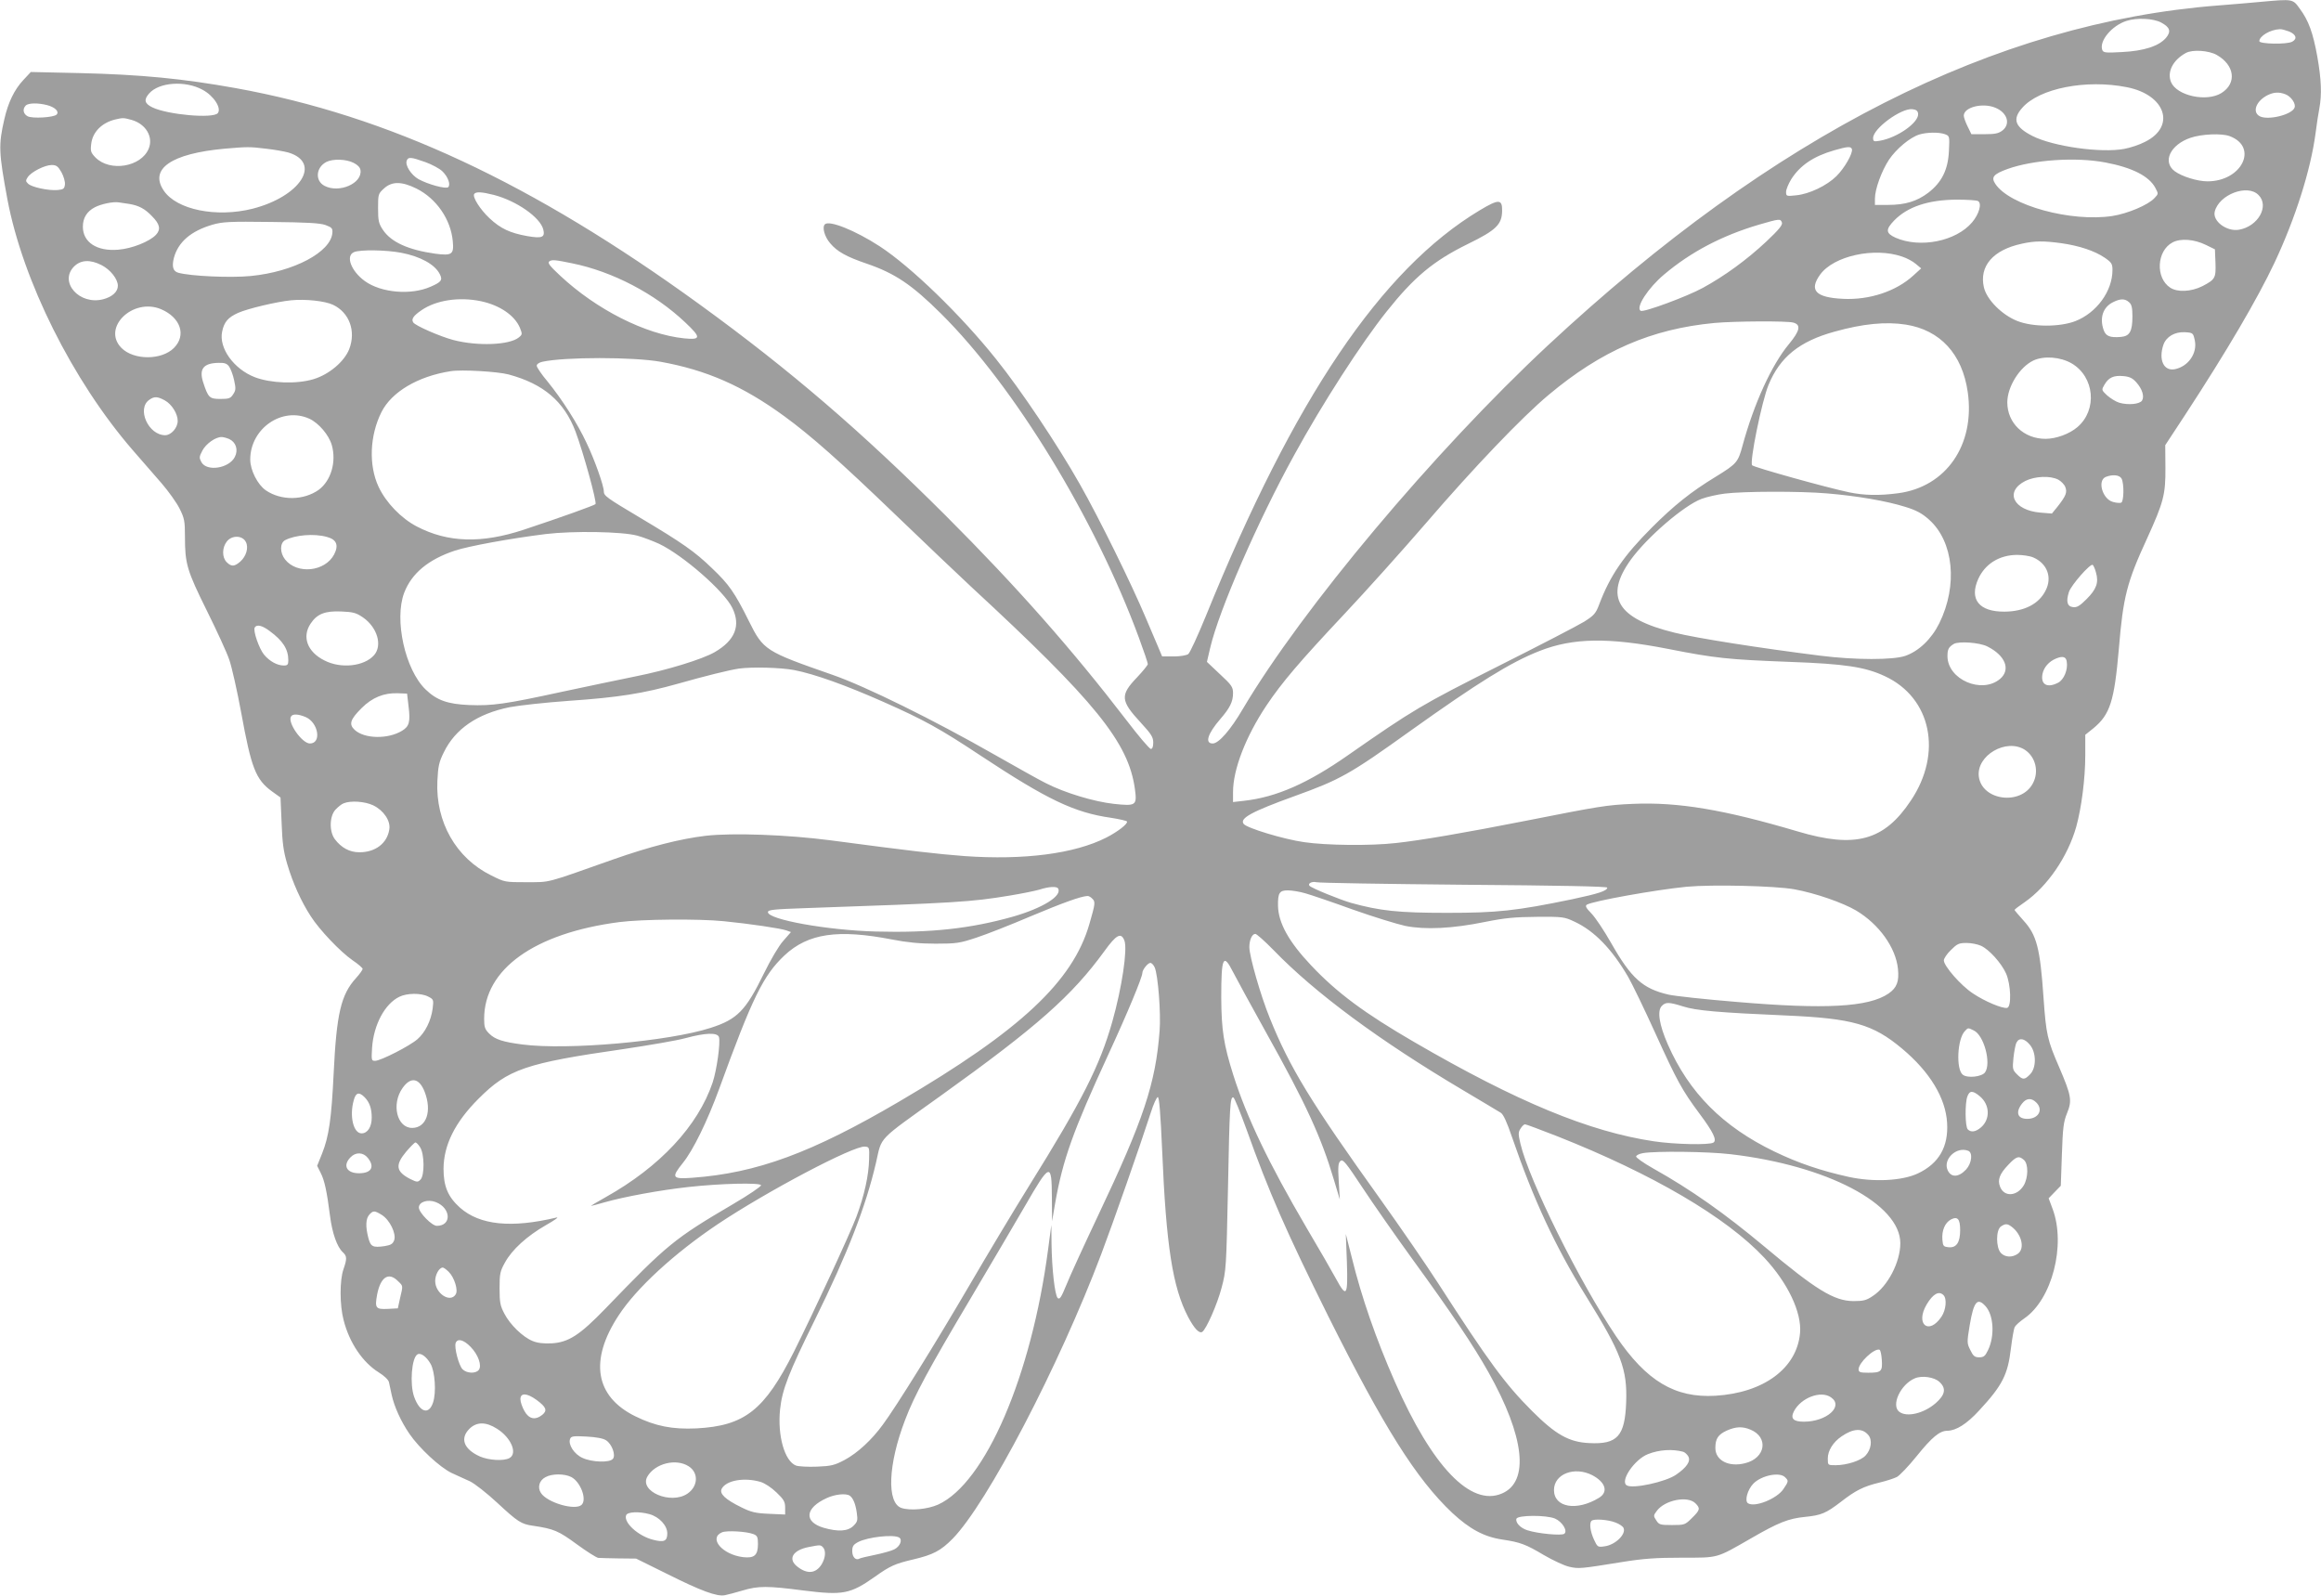 <?xml version="1.0" standalone="no"?>
<!DOCTYPE svg PUBLIC "-//W3C//DTD SVG 20010904//EN"
 "http://www.w3.org/TR/2001/REC-SVG-20010904/DTD/svg10.dtd">
<svg version="1.0" xmlns="http://www.w3.org/2000/svg"
 width="1280pt" height="880pt" viewBox="0 0 1280 880"
 preserveAspectRatio="xMidYMid meet">
<g transform="translate(0,880) scale(0.1,-0.1)"
fill="#9e9e9e" stroke="none">
<path d="M12470 8790 c-47 -5 -152 -13 -235 -20 -1233 -95 -2452 -713 -3700
-1876 -627 -585 -1353 -1450 -1680 -2002 -69 -118 -134 -192 -167 -192 -45 0
-28 54 42 135 53 61 70 96 70 142 0 34 -7 45 -72 105 l-72 68 18 77 c48 207
264 702 463 1063 156 285 369 615 510 792 152 191 258 279 447 372 158 77 189
108 190 184 1 65 -19 65 -124 2 -543 -326 -1023 -1038 -1509 -2235 -45 -110
-89 -206 -98 -212 -9 -7 -45 -13 -80 -13 l-64 0 -18 43 c-10 23 -42 98 -71
167 -80 190 -258 552 -366 742 -123 217 -323 516 -461 688 -195 244 -469 509
-642 622 -134 87 -278 145 -302 121 -16 -16 -2 -68 29 -104 38 -46 90 -75 202
-113 155 -53 249 -116 410 -276 404 -401 849 -1130 1091 -1787 27 -73 49 -138
49 -145 0 -6 -27 -39 -59 -73 -95 -99 -92 -129 21 -251 57 -62 68 -79 68 -109
0 -23 -5 -35 -13 -35 -8 0 -69 72 -136 160 -298 388 -604 735 -995 1126 -467
466 -856 801 -1356 1164 -924 671 -1719 1042 -2560 1194 -289 52 -521 75 -862
83 l-268 6 -41 -44 c-50 -53 -84 -124 -105 -216 -33 -143 -31 -184 17 -443 85
-449 359 -998 689 -1380 51 -58 123 -141 161 -185 38 -44 83 -107 99 -139 27
-54 30 -69 30 -156 0 -149 11 -186 120 -406 55 -111 112 -234 125 -274 14 -41
43 -170 65 -289 56 -307 80 -370 171 -436 l46 -33 6 -139 c4 -110 10 -157 31
-228 30 -102 77 -207 130 -288 47 -74 163 -196 231 -243 30 -20 55 -42 55 -47
0 -5 -16 -28 -36 -50 -84 -92 -108 -197 -124 -527 -12 -249 -26 -347 -64 -442
l-27 -67 19 -38 c22 -42 35 -105 52 -238 12 -95 39 -172 71 -201 23 -21 23
-36 3 -94 -21 -60 -21 -197 1 -280 32 -126 106 -234 195 -289 29 -18 52 -40
55 -53 3 -13 9 -44 15 -70 14 -64 50 -145 98 -215 54 -79 168 -185 233 -216
30 -13 75 -35 101 -46 25 -12 93 -65 150 -118 114 -106 133 -118 198 -127 115
-17 140 -28 241 -102 56 -41 109 -74 118 -75 9 -1 60 -2 113 -3 l96 -1 174
-86 c186 -93 271 -124 315 -116 15 3 59 14 98 26 87 26 137 26 337 0 216 -27
257 -20 393 76 84 60 112 72 210 95 111 26 153 48 219 115 190 194 586 951
820 1571 64 169 218 609 272 777 15 48 33 87 39 87 8 0 15 -90 24 -291 22
-530 58 -758 143 -921 34 -64 61 -93 78 -83 22 14 83 152 107 244 25 93 26
112 35 541 9 465 12 514 30 508 6 -2 38 -82 73 -178 123 -344 217 -559 451
-1030 305 -610 484 -895 683 -1083 96 -89 175 -132 276 -147 100 -15 129 -26
230 -86 50 -29 112 -58 139 -64 53 -12 62 -11 291 26 117 19 188 24 330 24
206 0 187 -5 384 108 149 86 204 108 296 117 89 9 115 20 196 82 82 64 126 86
213 107 38 9 81 23 97 31 15 8 65 60 110 116 84 104 126 139 169 139 48 1 106
37 174 111 129 139 159 198 176 344 7 55 16 108 21 117 5 10 29 31 52 47 154
105 231 405 157 604 l-22 59 33 34 34 35 6 172 c5 147 9 180 28 227 29 71 25
96 -43 255 -65 149 -72 182 -86 380 -19 278 -38 349 -111 429 -27 30 -49 56
-49 58 0 3 25 22 56 43 125 87 237 250 284 415 29 105 50 265 50 396 l0 112
45 36 c92 76 115 150 140 436 24 290 44 368 156 611 91 200 102 242 101 389
l-1 125 109 166 c232 355 399 640 494 841 115 245 199 510 226 713 6 50 16
112 21 138 14 75 11 158 -11 283 -24 133 -48 200 -97 266 -39 54 -36 54 -213
38z m-552 -114 c49 -26 57 -49 27 -85 -39 -45 -121 -72 -242 -78 -89 -5 -103
-4 -109 11 -19 49 52 135 134 161 57 18 146 14 190 -9z m707 -50 c39 -17 45
-40 16 -56 -30 -16 -181 -13 -181 3 0 28 60 64 113 66 10 1 33 -6 52 -13z
m-400 -129 c99 -56 112 -156 26 -210 -82 -51 -246 -15 -278 60 -23 56 10 122
82 161 36 20 126 14 170 -11z m-11108 -192 c62 -33 106 -102 84 -129 -26 -31
-276 -9 -361 32 -43 21 -48 42 -18 76 54 63 200 73 295 21z m10613 14 c213
-42 271 -216 100 -301 -30 -16 -82 -33 -115 -39 -127 -24 -391 13 -506 71 -96
49 -113 92 -57 155 94 108 353 159 578 114z m874 -39 c31 -12 59 -52 50 -74
-15 -39 -147 -71 -192 -47 -43 23 -20 84 43 116 35 17 63 19 99 5z m-12343
-60 c44 -12 67 -36 51 -52 -16 -16 -135 -23 -160 -9 -24 13 -29 40 -10 59 15
15 70 15 119 2z m10743 -14 c66 -27 85 -89 40 -125 -22 -17 -41 -21 -99 -21
l-73 0 -21 43 c-12 24 -21 50 -21 59 0 47 104 73 174 44z m-426 -32 c7 -48
-113 -133 -210 -150 -34 -6 -38 -4 -38 15 0 52 153 164 215 159 22 -2 31 -9
33 -24z m-9853 -35 c79 -22 122 -94 95 -159 -42 -101 -213 -129 -293 -49 -26
27 -29 35 -24 75 7 65 58 117 132 135 43 10 46 10 90 -2z m10001 -79 c26 -10
26 -11 22 -94 -5 -103 -40 -172 -114 -229 -62 -47 -127 -67 -221 -67 l-73 0 0
35 c0 52 37 153 78 215 40 59 115 122 166 138 42 13 109 14 142 2z m1571 -11
c159 -60 67 -249 -123 -249 -56 0 -142 27 -181 56 -69 52 -24 146 87 184 61
21 173 26 217 9z m-10830 -69 c46 -5 101 -15 123 -21 186 -56 68 -242 -197
-310 -199 -50 -419 -6 -490 100 -81 120 42 204 335 231 127 11 139 11 229 0z
m8746 -2 c7 -22 -41 -106 -86 -150 -53 -52 -149 -98 -221 -105 -54 -6 -56 -5
-56 19 0 13 13 44 28 69 49 77 123 127 237 160 73 21 92 23 98 7z m-7867 -72
c36 -13 79 -36 94 -51 31 -30 46 -73 32 -87 -12 -12 -111 15 -164 44 -40 23
-75 76 -65 102 8 22 24 20 103 -8z m-396 -4 c22 -11 36 -25 38 -40 11 -73
-117 -129 -198 -87 -54 28 -48 102 10 132 36 18 109 16 150 -5z m9661 2 c148
-28 240 -75 275 -139 18 -34 18 -34 -5 -58 -34 -37 -147 -85 -231 -98 -228
-35 -568 58 -646 177 -25 37 -10 54 67 82 142 51 377 67 540 36z m-11272 -54
c12 -22 21 -52 19 -68 -3 -23 -8 -27 -41 -30 -51 -4 -143 16 -162 35 -14 13
-14 18 -2 36 19 29 94 67 132 67 26 0 35 -7 54 -40z m1958 -90 c110 -55 189
-170 200 -290 7 -73 -4 -81 -97 -69 -149 21 -243 64 -288 131 -24 36 -27 51
-27 121 0 76 1 79 33 108 44 40 98 39 179 -1z m10158 -35 c62 -61 -2 -174
-108 -192 -68 -11 -146 48 -133 100 23 94 180 154 241 92z m-9731 0 c126 -33
255 -124 272 -190 11 -44 -6 -51 -88 -37 -95 17 -147 41 -209 99 -52 49 -94
116 -84 133 9 14 42 12 109 -5z m8185 -34 c22 -14 5 -72 -33 -117 -89 -105
-287 -144 -422 -85 -55 25 -56 45 -8 95 74 76 188 114 344 115 58 0 111 -3
119 -8z m-10194 -16 c51 -9 84 -26 123 -67 44 -44 50 -73 22 -103 -35 -37
-132 -76 -208 -82 -118 -10 -195 41 -195 127 0 48 22 84 66 107 35 18 100 32
132 27 11 -2 38 -6 60 -9z m9112 -102 c5 -13 -17 -40 -86 -105 -108 -101 -230
-190 -351 -256 -86 -47 -326 -136 -342 -126 -29 18 41 126 129 200 148 125
320 215 523 275 114 33 119 34 127 12z m-8032 -14 c35 -13 40 -18 38 -43 -8
-106 -213 -215 -450 -238 -110 -11 -333 -1 -400 18 -29 8 -36 34 -24 82 24 88
94 148 213 183 56 16 94 18 323 15 195 -2 270 -6 300 -17z m10371 -110 l49
-24 3 -73 c3 -85 -1 -93 -72 -130 -62 -31 -138 -35 -178 -8 -82 54 -74 203 13
249 45 24 120 18 185 -14z m-799 10 c99 -14 184 -42 240 -80 38 -26 43 -34 43
-68 0 -116 -87 -236 -205 -282 -86 -33 -235 -33 -320 1 -84 33 -168 117 -184
185 -27 117 50 207 209 241 71 16 121 16 217 3z m-9154 -53 c105 -20 185 -64
212 -117 17 -33 10 -44 -50 -70 -108 -48 -273 -34 -363 31 -76 55 -108 140
-59 160 34 14 177 12 260 -4z m8277 -21 c25 -8 59 -26 75 -40 l30 -25 -44 -40
c-94 -86 -240 -135 -386 -128 -152 7 -190 47 -127 134 75 103 298 152 452 99z
m-7335 -37 c222 -45 455 -166 624 -326 88 -83 88 -97 -5 -88 -215 22 -485 159
-685 346 -59 55 -71 71 -59 79 14 10 33 8 125 -11z m-2595 -10 c49 -25 90 -77
90 -114 0 -33 -31 -61 -80 -74 -132 -35 -247 95 -161 181 37 36 88 39 151 7z
m1277 -219 c90 -43 127 -145 89 -244 -27 -69 -111 -140 -197 -166 -93 -28
-235 -23 -324 11 -116 45 -199 161 -180 251 11 54 33 79 89 104 52 23 211 61
291 69 80 8 188 -4 232 -25z m815 20 c104 -22 186 -78 215 -146 14 -35 14 -38
-6 -54 -51 -42 -227 -49 -361 -14 -72 19 -210 79 -221 97 -12 18 1 37 45 67
81 56 208 75 328 50z m9090 -6 c14 -12 18 -31 18 -77 0 -84 -15 -110 -64 -114
-60 -5 -83 4 -95 39 -23 67 -3 126 53 153 40 20 65 20 88 -1z m-10854 -38
c108 -46 141 -144 71 -214 -68 -68 -221 -68 -289 0 -110 111 62 279 218 214z
m9002 -74 c43 -12 37 -44 -23 -117 -97 -116 -194 -330 -257 -561 -25 -92 -31
-100 -148 -172 -138 -84 -231 -159 -352 -280 -157 -157 -231 -266 -291 -425
-18 -48 -28 -60 -82 -94 -34 -21 -248 -132 -475 -246 -423 -213 -467 -239
-827 -490 -223 -156 -396 -232 -574 -252 l-61 -7 0 55 c0 125 70 306 184 477
85 127 182 241 431 506 114 121 316 346 449 500 265 308 529 584 676 707 291
244 567 364 915 397 109 10 400 12 435 2z m620 -11 c190 -30 312 -162 342
-373 41 -290 -119 -522 -384 -557 -106 -14 -187 -12 -270 5 -124 26 -522 137
-535 149 -16 15 53 353 90 443 63 154 171 241 364 294 157 44 283 56 393 39z
m1594 -87 c15 -71 -36 -144 -110 -159 -62 -12 -91 53 -63 135 16 45 63 72 119
69 44 -3 45 -4 54 -45z m-8461 -118 c254 -46 453 -133 682 -300 149 -109 303
-245 617 -547 156 -150 342 -327 413 -393 686 -634 869 -859 904 -1117 12 -90
6 -94 -116 -81 -109 12 -269 60 -375 114 -35 17 -161 88 -281 156 -338 193
-715 379 -897 442 -370 129 -380 135 -460 296 -78 157 -110 203 -204 292 -93
90 -161 138 -396 278 -185 110 -200 121 -200 145 0 31 -50 173 -95 267 -51
109 -134 239 -216 340 -33 39 -59 78 -59 86 0 9 13 18 31 22 123 27 502 27
652 0z m7782 -9 c126 -74 143 -256 32 -351 -44 -38 -118 -65 -176 -65 -120 0
-211 87 -211 201 0 86 68 195 144 231 58 27 149 20 211 -16z m-10161 -18 c8
-12 21 -45 27 -74 10 -46 10 -56 -5 -78 -14 -23 -24 -26 -71 -26 -60 0 -67 7
-95 93 -23 73 2 105 87 106 32 1 45 -4 57 -21z m1541 -43 c193 -52 306 -149
369 -315 44 -118 119 -391 110 -400 -9 -8 -184 -71 -395 -141 -233 -77 -419
-72 -591 18 -86 45 -169 131 -210 218 -56 120 -49 284 16 413 56 111 201 197
381 225 59 10 261 -2 320 -18z m8977 -44 c32 -36 45 -77 31 -100 -13 -20 -76
-26 -125 -12 -20 6 -50 25 -68 41 -31 29 -31 30 -14 59 23 39 50 52 104 47 34
-3 51 -11 72 -35z m-10873 -99 c38 -21 71 -73 71 -113 0 -38 -36 -79 -69 -79
-93 0 -158 146 -88 195 28 20 45 19 86 -3z m797 -101 c52 -24 108 -90 124
-146 26 -93 -5 -196 -72 -246 -83 -59 -207 -61 -292 -3 -45 31 -86 111 -86
170 0 171 176 293 326 225z m-442 -112 c38 -18 51 -60 31 -99 -32 -63 -154
-82 -184 -29 -13 24 -13 30 5 64 20 38 72 75 106 75 9 0 28 -5 42 -11z m10436
-218 c15 -28 13 -128 -2 -133 -7 -3 -28 -1 -45 4 -58 15 -88 118 -40 138 38
15 76 11 87 -9z m-349 -6 c16 -9 34 -27 39 -41 11 -29 4 -48 -43 -108 l-31
-38 -62 5 c-151 12 -201 116 -84 175 53 26 136 30 181 7z m-1274 -76 c167 -14
328 -42 430 -74 62 -19 93 -36 132 -71 135 -121 159 -362 56 -571 -43 -87
-113 -154 -188 -180 -67 -23 -276 -23 -467 1 -335 42 -685 97 -805 127 -318
78 -389 197 -241 403 91 125 292 298 390 335 30 11 87 24 128 29 104 13 414
14 565 1z m-6562 -233 c33 -9 87 -30 120 -45 132 -63 360 -262 404 -354 47
-97 15 -178 -97 -243 -67 -39 -261 -99 -437 -134 -88 -18 -271 -56 -406 -85
-312 -68 -385 -78 -511 -73 -119 5 -179 26 -241 86 -113 109 -174 385 -118
533 41 107 133 184 281 233 78 25 300 66 500 91 150 18 421 14 505 -9z m-1712
-7 c53 -14 66 -45 40 -96 -50 -96 -205 -112 -271 -28 -29 37 -29 90 0 106 55
29 161 38 231 18z m-447 -28 c16 -31 2 -79 -31 -108 -32 -28 -49 -29 -75 -3
-26 26 -26 80 1 114 28 36 87 34 105 -3z m9857 -85 c77 -33 106 -110 68 -183
-37 -74 -118 -115 -226 -116 -141 -1 -196 68 -145 181 38 83 116 131 213 132
32 0 72 -6 90 -14z m346 -83 c16 -55 3 -92 -51 -146 -38 -38 -54 -48 -76 -45
-32 4 -39 31 -22 84 13 38 117 157 131 149 4 -3 13 -22 18 -42z m-9557 -248
c79 -55 108 -154 61 -208 -55 -62 -183 -76 -274 -29 -94 47 -125 130 -76 203
35 53 79 71 169 67 66 -3 82 -7 120 -33z m-516 -74 c74 -54 104 -101 104 -162
0 -24 -4 -29 -25 -29 -36 0 -78 23 -109 60 -27 33 -62 133 -51 150 11 18 41
11 81 -19z m7716 -100 c259 -51 328 -58 668 -71 306 -11 416 -28 525 -79 256
-119 319 -424 143 -686 -147 -221 -306 -265 -624 -170 -405 120 -659 163 -909
152 -143 -6 -184 -13 -589 -93 -334 -66 -586 -109 -718 -123 -142 -16 -384
-13 -507 5 -112 16 -313 77 -332 100 -25 31 43 68 281 154 252 91 304 120 640
361 370 264 551 377 710 439 185 73 381 76 712 11z m1758 14 c100 -50 130
-128 70 -179 -101 -85 -290 -3 -290 126 0 38 7 50 35 67 28 16 142 8 185 -14z
m438 -85 c7 -43 -16 -99 -48 -115 -60 -31 -97 -10 -86 48 7 37 36 70 76 86 37
15 55 9 58 -19z m-7019 -45 c113 -22 284 -83 496 -177 219 -97 310 -147 530
-293 371 -245 519 -316 723 -345 45 -7 84 -16 87 -20 7 -12 -51 -57 -114 -89
-175 -89 -454 -125 -781 -102 -157 12 -295 28 -740 87 -238 31 -539 42 -688
25 -142 -17 -307 -59 -512 -131 -381 -135 -342 -124 -476 -125 -119 0 -121 0
-196 38 -193 95 -306 294 -296 519 4 83 9 106 36 160 63 129 185 212 362 248
52 10 199 26 325 35 277 19 413 41 605 95 148 42 281 75 335 83 72 10 229 6
304 -8z m-2126 -199 c11 -87 4 -112 -36 -136 -77 -47 -207 -45 -261 5 -33 31
-25 57 38 120 59 59 124 85 201 82 l50 -2 8 -69z m-568 -60 c71 -30 90 -146
24 -146 -43 0 -125 116 -104 149 9 15 39 14 80 -3z m9482 -181 c59 -39 79
-120 44 -185 -65 -123 -280 -96 -298 37 -15 117 152 214 254 148z m-9109 -306
c58 -28 97 -86 89 -133 -12 -77 -77 -126 -165 -126 -54 0 -100 25 -136 73 -31
43 -29 126 4 162 14 15 34 31 45 35 38 16 117 11 163 -11z m6017 -438 c517 -4
790 -9 789 -16 -2 -18 -48 -33 -194 -64 -309 -64 -413 -75 -690 -75 -269 0
-369 11 -529 55 -62 18 -215 80 -229 94 -12 12 13 26 37 20 14 -4 382 -10 816
-14z m1820 -25 c116 -21 268 -74 341 -117 126 -75 219 -204 231 -322 7 -70 -6
-104 -52 -136 -110 -75 -348 -88 -840 -46 -170 14 -338 32 -373 40 -143 33
-206 90 -317 285 -38 67 -87 141 -109 163 -29 30 -35 41 -25 48 33 20 378 82
551 99 141 13 487 5 593 -14z m-4060 5 c25 -41 -85 -109 -249 -156 -234 -66
-453 -90 -756 -82 -267 7 -595 66 -595 107 0 13 33 16 205 22 841 29 914 34
1127 69 67 11 141 26 165 33 52 17 95 19 103 7z m1363 -27 c32 -9 150 -49 263
-90 113 -40 243 -80 289 -90 110 -22 259 -15 440 22 109 22 164 27 285 28 144
1 152 0 209 -27 109 -51 205 -150 295 -304 23 -40 91 -181 151 -313 119 -262
147 -313 243 -442 76 -102 97 -146 76 -159 -23 -14 -212 -10 -327 7 -357 53
-756 218 -1322 547 -274 159 -427 272 -570 424 -122 129 -180 233 -182 328 -1
71 8 85 54 85 22 0 65 -7 96 -16z m-1174 -30 c18 -17 16 -28 -16 -139 -91
-317 -381 -588 -1048 -979 -484 -284 -786 -395 -1143 -421 -111 -8 -116 1 -51
82 56 69 134 228 200 408 183 503 243 626 361 737 130 121 294 145 593 87 82
-16 151 -23 240 -23 115 0 133 3 224 33 55 18 190 71 300 118 179 75 276 110
313 112 6 1 19 -6 27 -15z m-2033 -124 c143 -14 317 -40 346 -51 l25 -9 -42
-48 c-24 -26 -71 -106 -107 -180 -100 -205 -147 -253 -293 -300 -232 -75 -791
-124 -1038 -92 -109 14 -152 28 -184 60 -24 24 -28 36 -28 82 0 274 278 472
745 533 123 16 437 19 576 5z m3032 -159 c229 -237 585 -500 1042 -771 105
-62 199 -119 211 -126 15 -9 34 -51 63 -136 118 -343 238 -602 406 -873 197
-317 230 -406 223 -590 -7 -185 -49 -231 -203 -223 -112 5 -186 47 -316 177
-148 148 -238 270 -517 703 -65 101 -209 310 -319 464 -384 536 -500 726 -610
999 -51 125 -113 342 -113 392 0 40 15 73 33 73 7 0 52 -40 100 -89z m-822 52
c18 -48 -14 -261 -67 -448 -69 -242 -165 -433 -459 -905 -84 -135 -232 -382
-330 -550 -187 -320 -402 -666 -476 -766 -62 -85 -139 -156 -211 -195 -55 -29
-74 -34 -153 -37 -49 -2 -101 1 -115 6 -63 24 -103 165 -88 310 12 111 47 200
193 496 180 365 280 623 336 864 34 148 2 115 355 368 533 382 725 552 904
798 67 93 93 106 111 59z m4725 -29 c45 -21 111 -95 137 -152 27 -61 31 -185
6 -190 -26 -5 -124 36 -189 80 -66 43 -160 151 -160 182 0 10 17 36 39 57 34
34 44 39 86 39 26 0 62 -7 81 -16z m-4125 -146 c18 -35 99 -184 182 -333 220
-394 303 -575 373 -810 l33 -110 -6 100 c-5 83 -3 103 10 113 13 11 29 -8 120
-146 58 -88 183 -267 278 -398 213 -293 335 -474 418 -622 199 -354 227 -603
74 -668 -172 -74 -384 147 -590 615 -104 236 -184 466 -238 686 l-33 130 6
-157 c6 -186 -2 -197 -60 -90 -20 37 -93 164 -163 282 -208 355 -328 605 -403
840 -54 171 -66 250 -67 430 0 223 11 247 66 138z m-433 27 c18 -40 35 -251
27 -350 -22 -290 -88 -489 -340 -1020 -78 -165 -157 -337 -175 -383 -27 -66
-36 -80 -47 -70 -16 16 -32 162 -34 298 l-1 105 -18 -136 c-92 -697 -346
-1287 -606 -1406 -58 -26 -152 -35 -202 -19 -83 27 -75 240 20 487 50 132 129
279 358 664 117 198 254 430 303 515 138 239 147 242 148 47 l1 -132 17 100
c43 242 98 396 292 817 105 227 189 429 189 453 0 17 30 55 44 55 7 0 18 -11
24 -25z m-4006 -161 c29 -15 30 -17 24 -66 -9 -67 -41 -131 -83 -168 -41 -37
-204 -120 -234 -120 -21 0 -21 3 -17 73 9 126 70 241 150 280 42 21 120 22
160 1z m6920 -54 c70 -23 198 -34 568 -50 367 -16 479 -48 640 -183 153 -128
240 -272 248 -409 8 -132 -45 -224 -161 -279 -87 -41 -244 -49 -382 -19 -153
34 -278 76 -410 140 -284 137 -470 324 -587 590 -48 109 -60 187 -33 213 21
22 40 21 117 -3z m1602 -132 c57 -25 99 -182 63 -232 -18 -24 -95 -33 -122
-13 -39 29 -31 200 12 242 17 18 16 18 47 3z m-6919 -37 c9 -30 -12 -182 -35
-251 -81 -239 -290 -464 -590 -632 -47 -26 -83 -48 -80 -48 3 0 37 9 75 20
109 31 306 67 460 84 180 20 397 25 402 10 2 -6 -67 -53 -154 -104 -325 -191
-364 -223 -703 -575 -143 -148 -205 -188 -299 -193 -45 -2 -78 2 -104 13 -54
22 -124 90 -155 150 -23 43 -27 62 -27 140 0 81 3 95 30 143 38 70 121 146
226 206 46 26 73 45 59 42 -251 -60 -424 -42 -533 54 -66 59 -91 117 -91 215
1 131 63 256 193 386 163 163 258 196 801 274 140 21 293 47 340 60 111 30
176 32 185 6z m7229 -42 c37 -43 37 -129 1 -164 -30 -31 -40 -31 -72 1 -24 24
-25 30 -19 91 4 36 11 74 17 84 14 28 44 23 73 -12z m-8852 -260 c41 -106 10
-198 -68 -199 -85 -1 -117 131 -54 220 45 64 92 56 122 -21z m8577 -25 c55
-46 58 -126 6 -171 -29 -25 -55 -29 -73 -11 -15 15 -16 146 -2 182 12 33 30
33 69 0z m-8909 -4 c28 -28 40 -63 40 -113 0 -52 -23 -87 -56 -87 -45 0 -68
95 -43 183 11 42 29 47 59 17z m9220 -30 c40 -40 12 -90 -50 -90 -54 0 -66 36
-29 84 24 31 52 33 79 6z m-2642 -186 c528 -209 932 -446 1142 -670 130 -139
207 -302 197 -415 -17 -194 -200 -330 -467 -346 -223 -13 -380 81 -547 327
-201 298 -481 862 -528 1063 -13 54 -12 64 1 84 8 13 19 23 24 23 6 0 86 -30
178 -66z m-6271 -61 c24 -37 25 -155 2 -178 -15 -15 -19 -15 -56 3 -80 41 -85
77 -23 151 24 28 47 51 51 51 5 0 17 -12 26 -27z m2476 -66 c-2 -88 -26 -199
-70 -317 -36 -95 -230 -515 -344 -743 -163 -324 -272 -410 -539 -424 -132 -6
-225 12 -337 67 -221 109 -254 308 -92 555 98 151 307 343 547 504 274 183
750 434 812 428 24 -2 25 -4 23 -70z m6061 47 c27 -10 20 -69 -11 -103 -41
-44 -83 -46 -102 -4 -27 60 48 132 113 107z m-1310 -19 c532 -62 936 -274 936
-491 0 -104 -69 -237 -152 -291 -35 -24 -52 -28 -107 -28 -107 1 -206 62 -491
301 -219 183 -405 314 -612 430 -55 31 -97 61 -95 67 2 7 19 15 38 18 68 12
357 9 483 -6z m-7515 -21 c39 -49 19 -84 -49 -84 -68 0 -91 42 -48 87 29 31
71 30 97 -3z m9133 -11 c25 -22 24 -98 -2 -141 -37 -60 -108 -64 -130 -6 -15
38 -2 71 45 120 45 48 59 52 87 27z m-8759 -232 c85 -33 89 -131 6 -131 -27 0
-99 73 -99 101 0 31 49 47 93 30z m-297 -71 c44 -28 80 -103 68 -139 -8 -21
-18 -27 -54 -33 -65 -9 -76 -3 -89 47 -16 62 -14 105 6 127 21 23 28 23 69 -2z
m8704 -84 c0 -68 -21 -98 -63 -94 -29 3 -32 6 -35 42 -4 50 14 93 47 111 37
19 51 3 51 -59z m284 19 c56 -42 74 -121 34 -149 -31 -22 -71 -20 -94 5 -27
30 -27 125 0 145 25 17 36 17 60 -1z m-8619 -249 c31 -31 53 -102 38 -124 -30
-49 -113 5 -113 74 0 35 22 74 42 74 5 0 20 -11 33 -24z m-280 -51 c29 -28 28
-23 11 -95 l-12 -55 -56 -3 c-66 -3 -72 4 -58 80 19 97 64 125 115 73z m8523
-77 c20 -20 14 -82 -11 -119 -70 -104 -146 -42 -82 67 35 59 68 77 93 52z
m231 -60 c46 -49 53 -166 14 -245 -15 -31 -23 -38 -48 -38 -25 0 -33 7 -49 40
-19 38 -19 42 -3 139 22 129 42 152 86 104z m-8354 -225 c43 -44 64 -105 45
-128 -17 -21 -66 -19 -89 4 -21 21 -47 121 -38 145 10 27 44 18 82 -21z m7783
-73 c4 -63 -3 -70 -75 -70 -45 0 -53 3 -53 19 0 36 86 117 115 108 6 -2 11
-28 13 -57z m-8004 -20 c25 -42 33 -160 14 -215 -23 -69 -73 -54 -104 32 -25
70 -14 215 18 234 17 11 49 -11 72 -51z m8322 -101 c38 -35 32 -70 -20 -116
-65 -57 -159 -80 -201 -49 -48 35 6 152 85 185 39 17 108 7 136 -20z m-7737
-99 c53 -39 61 -58 32 -82 -39 -31 -74 -24 -99 21 -12 21 -22 50 -22 65 0 36
35 35 89 -4z m7139 14 c71 -49 -24 -134 -150 -134 -58 0 -75 17 -55 57 39 75
149 117 205 77z m-7357 -173 c78 -49 115 -137 68 -162 -32 -17 -113 -12 -162
9 -89 40 -112 99 -58 153 40 39 91 39 152 0z m6913 -5 c101 -42 83 -157 -30
-185 -90 -23 -164 15 -164 84 0 51 15 74 63 96 50 22 86 24 131 5z m649 -29
c24 -27 17 -80 -15 -114 -26 -28 -104 -53 -165 -53 -43 0 -43 0 -43 37 0 43
29 90 76 122 64 44 114 47 147 8z m-6960 -30 c32 -21 54 -82 37 -102 -18 -22
-115 -19 -167 5 -46 20 -81 74 -69 105 5 15 18 17 90 13 55 -3 93 -10 109 -21z
m5940 -63 c9 -3 22 -15 28 -26 14 -26 -9 -60 -67 -100 -57 -40 -240 -80 -273
-59 -38 24 43 143 117 172 63 25 135 29 195 13z m-5485 -80 c56 -36 52 -111
-7 -151 -92 -62 -267 13 -221 94 42 73 158 102 228 57z m4983 -49 c74 -39 90
-93 37 -125 -123 -75 -248 -53 -248 43 0 89 113 132 211 82z m-5631 -10 c51
-26 88 -123 58 -153 -34 -34 -190 11 -225 65 -20 31 -9 69 25 87 35 20 105 20
142 1z m6694 -1 c21 -20 20 -23 -9 -66 -36 -53 -157 -102 -195 -78 -20 13 -3
75 30 109 45 45 144 65 174 35z m-5650 -26 c24 -7 61 -32 88 -58 41 -39 48
-52 48 -84 l0 -38 -89 4 c-74 3 -99 9 -153 36 -88 43 -122 75 -108 102 25 47
125 64 214 38z m492 -76 c18 -12 32 -44 39 -94 6 -42 4 -50 -18 -72 -31 -31
-85 -34 -165 -11 -111 33 -102 110 18 164 45 21 106 27 126 13z m4664 -42 c28
-28 26 -37 -19 -81 -38 -38 -41 -39 -110 -39 -65 0 -72 2 -87 26 -16 24 -16
27 3 52 44 60 170 85 213 42z m-5768 -60 c54 -15 98 -63 98 -106 0 -43 -18
-51 -79 -35 -82 21 -163 95 -148 135 7 19 71 22 129 6z m4993 -24 c40 -17 72
-68 52 -84 -14 -12 -148 1 -203 19 -39 12 -68 43 -61 64 8 20 163 21 212 1z
m334 -22 c22 -8 42 -22 45 -31 14 -34 -46 -92 -103 -100 -40 -6 -41 -5 -61 38
-20 44 -26 90 -13 102 12 13 92 7 132 -9z m-4754 -64 c21 -8 25 -16 25 -54 0
-63 -20 -80 -82 -73 -115 14 -192 105 -116 137 26 11 135 5 173 -10z m804 -19
c19 -12 5 -49 -27 -65 -15 -8 -62 -21 -105 -30 -44 -9 -82 -18 -87 -21 -20
-12 -40 8 -40 41 0 27 6 36 32 50 53 28 197 44 227 25z m-421 -53 c18 -18 15
-59 -7 -95 -32 -51 -80 -55 -134 -12 -54 42 -25 91 64 108 62 12 64 12 77 -1z"/>
</g>
</svg>

